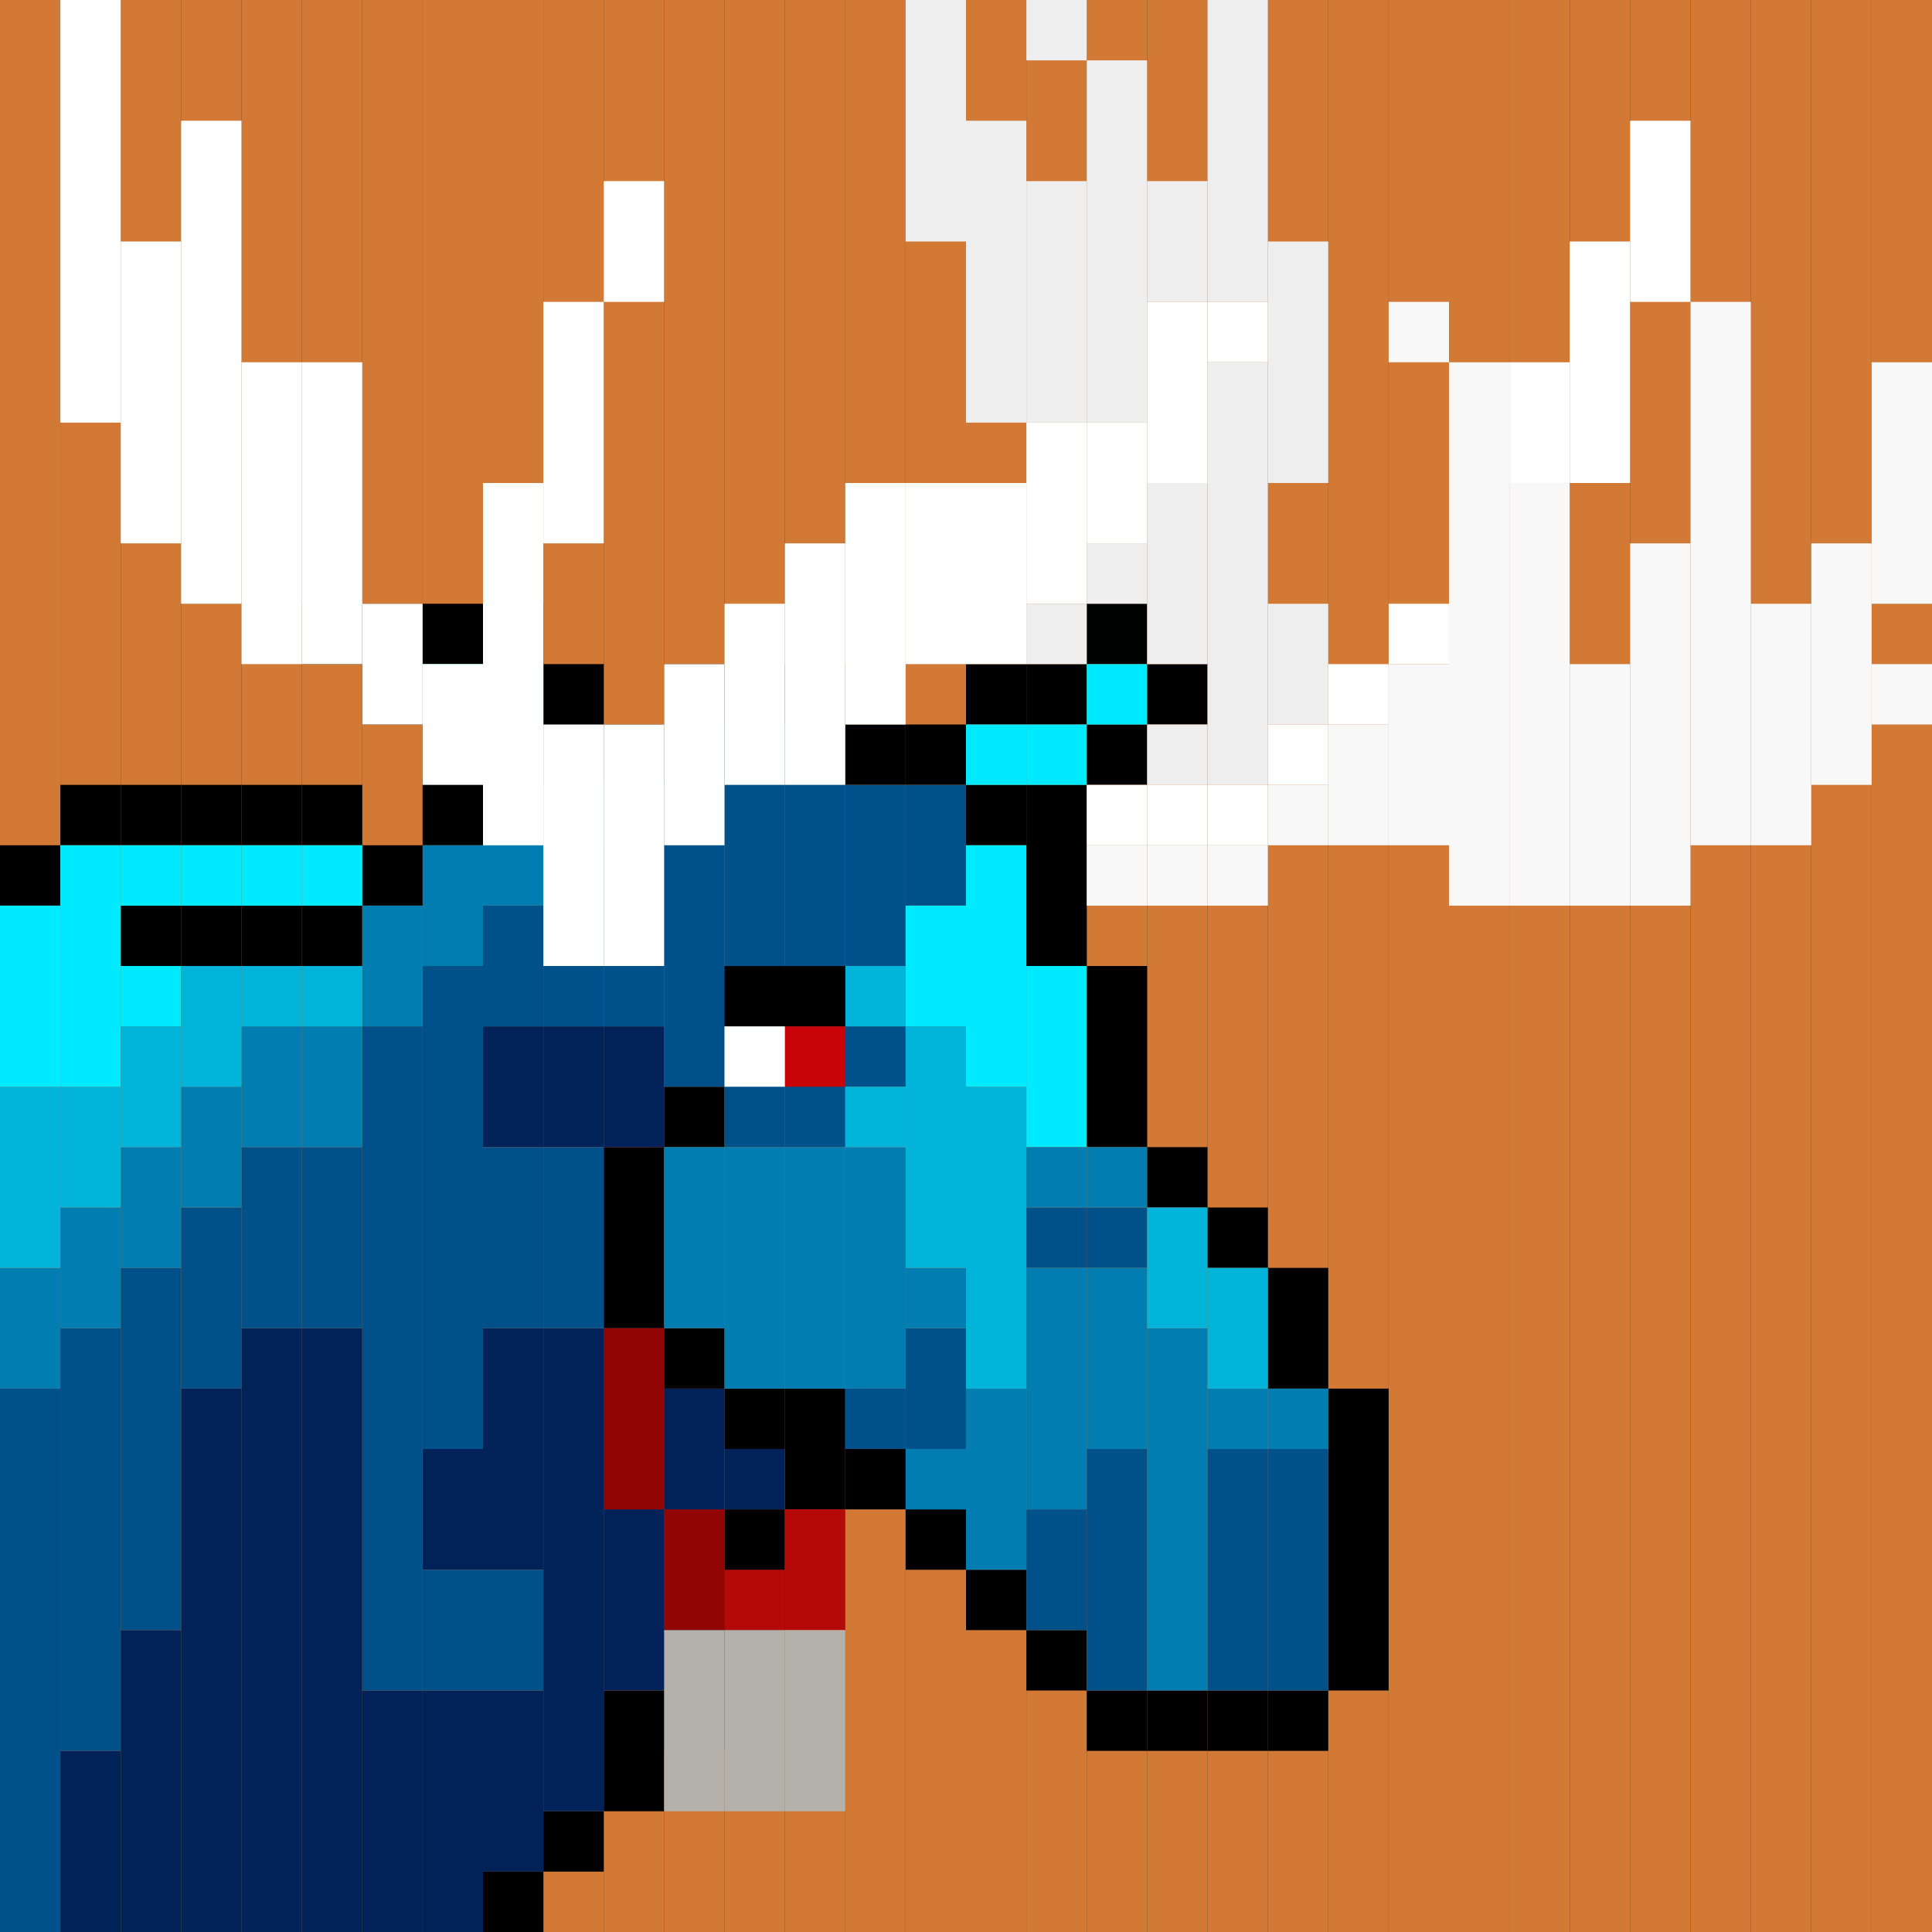 <svg id="moose-svg" xmlns="http://www.w3.org/2000/svg" preserveAspectRatio="xMinYMin meet" viewBox="0 0 32 32"><rect x="0" y="0" width="32" height="32" fill="#333333" stroke="none"/><rect class='c384' x='0' y='0' height='32px' width='1px'/><rect class='c384' x='1' y='0' height='32px' width='1px'/><rect class='c384' x='2' y='0' height='32px' width='1px'/><rect class='c384' x='3' y='0' height='32px' width='1px'/><rect class='c384' x='4' y='0' height='32px' width='1px'/><rect class='c384' x='5' y='0' height='32px' width='1px'/><rect class='c384' x='6' y='0' height='32px' width='1px'/><rect class='c384' x='7' y='0' height='32px' width='1px'/><rect class='c384' x='8' y='0' height='32px' width='1px'/><rect class='c384' x='9' y='0' height='32px' width='1px'/><rect class='c384' x='10' y='0' height='32px' width='1px'/><rect class='c384' x='11' y='0' height='32px' width='1px'/><rect class='c384' x='12' y='0' height='32px' width='1px'/><rect class='c384' x='13' y='0' height='32px' width='1px'/><rect class='c384' x='14' y='0' height='32px' width='1px'/><rect class='c384' x='15' y='0' height='32px' width='1px'/><rect class='c384' x='16' y='0' height='32px' width='1px'/><rect class='c384' x='17' y='0' height='32px' width='1px'/><rect class='c384' x='18' y='0' height='32px' width='1px'/><rect class='c384' x='19' y='0' height='32px' width='1px'/><rect class='c384' x='20' y='0' height='32px' width='1px'/><rect class='c384' x='21' y='0' height='32px' width='1px'/><rect class='c384' x='22' y='0' height='32px' width='1px'/><rect class='c384' x='23' y='0' height='32px' width='1px'/><rect class='c384' x='24' y='0' height='32px' width='1px'/><rect class='c384' x='25' y='0' height='32px' width='1px'/><rect class='c384' x='26' y='0' height='32px' width='1px'/><rect class='c384' x='27' y='0' height='32px' width='1px'/><rect class='c384' x='28' y='0' height='32px' width='1px'/><rect class='c384' x='29' y='0' height='32px' width='1px'/><rect class='c384' x='30' y='0' height='32px' width='1px'/><rect class='c384' x='31' y='0' height='32px' width='1px'/><rect class='c000' x='0' y='14' height='1px' width='1px'/><rect class='c000' x='1' y='13' height='1px' width='1px'/><rect class='c000' x='2' y='13' height='1px' width='1px'/><rect class='c000' x='2' y='15' height='1px' width='1px'/><rect class='c000' x='3' y='13' height='1px' width='1px'/><rect class='c000' x='3' y='15' height='1px' width='1px'/><rect class='c000' x='4' y='13' height='1px' width='1px'/><rect class='c000' x='4' y='15' height='1px' width='1px'/><rect class='c000' x='5' y='10' height='1px' width='1px'/><rect class='c000' x='5' y='13' height='1px' width='1px'/><rect class='c000' x='5' y='15' height='1px' width='1px'/><rect class='c000' x='6' y='10' height='2px' width='1px'/><rect class='c000' x='6' y='14' height='1px' width='1px'/><rect class='c000' x='7' y='10' height='1px' width='1px'/><rect class='c000' x='7' y='12' height='2px' width='1px'/><rect class='c000' x='8' y='12' height='1px' width='1px'/><rect class='c000' x='8' y='31' height='1px' width='1px'/><rect class='c000' x='9' y='11' height='2px' width='1px'/><rect class='c000' x='9' y='30' height='1px' width='1px'/><rect class='c000' x='10' y='12' height='1px' width='1px'/><rect class='c000' x='10' y='19' height='3px' width='1px'/><rect class='c000' x='10' y='28' height='2px' width='1px'/><rect class='c000' x='11' y='11' height='1px' width='1px'/><rect class='c000' x='11' y='18' height='1px' width='1px'/><rect class='c000' x='11' y='22' height='1px' width='1px'/><rect class='c000' x='11' y='27' height='2px' width='1px'/><rect class='c000' x='12' y='11' height='1px' width='1px'/><rect class='c000' x='12' y='23' height='1px' width='1px'/><rect class='c000' x='12' y='25' height='2px' width='1px'/><rect class='c000' x='13' y='11' height='1px' width='1px'/><rect class='c000' x='13' y='23' height='2px' width='1px'/><rect class='c000' x='14' y='12' height='1px' width='1px'/><rect class='c000' x='14' y='24' height='1px' width='1px'/><rect class='c000' x='15' y='12' height='1px' width='1px'/><rect class='c000' x='15' y='25' height='1px' width='1px'/><rect class='c000' x='16' y='11' height='1px' width='1px'/><rect class='c000' x='16' y='13' height='1px' width='1px'/><rect class='c000' x='16' y='26' height='1px' width='1px'/><rect class='c000' x='17' y='11' height='1px' width='1px'/><rect class='c000' x='17' y='13' height='3px' width='1px'/><rect class='c000' x='17' y='27' height='1px' width='1px'/><rect class='c000' x='18' y='12' height='1px' width='1px'/><rect class='c000' x='18' y='16' height='3px' width='1px'/><rect class='c000' x='18' y='28' height='1px' width='1px'/><rect class='c000' x='19' y='11' height='1px' width='1px'/><rect class='c000' x='19' y='19' height='1px' width='1px'/><rect class='c000' x='19' y='28' height='1px' width='1px'/><rect class='c000' x='20' y='20' height='1px' width='1px'/><rect class='c000' x='20' y='28' height='1px' width='1px'/><rect class='c000' x='21' y='21' height='2px' width='1px'/><rect class='c000' x='21' y='28' height='1px' width='1px'/><rect class='c000' x='22' y='23' height='5px' width='1px'/><rect class='c004' x='8' y='10' height='1px' width='1px'/><rect class='c005' x='18' y='10' height='1px' width='1px'/><rect class='c008' x='1' y='29' height='3px' width='1px'/><rect class='c008' x='2' y='27' height='5px' width='1px'/><rect class='c008' x='3' y='23' height='9px' width='1px'/><rect class='c008' x='4' y='22' height='10px' width='1px'/><rect class='c008' x='5' y='22' height='10px' width='1px'/><rect class='c008' x='6' y='28' height='4px' width='1px'/><rect class='c008' x='7' y='24' height='2px' width='1px'/><rect class='c008' x='7' y='28' height='4px' width='1px'/><rect class='c008' x='8' y='17' height='2px' width='1px'/><rect class='c008' x='8' y='22' height='4px' width='1px'/><rect class='c008' x='8' y='28' height='3px' width='1px'/><rect class='c008' x='9' y='17' height='2px' width='1px'/><rect class='c008' x='9' y='22' height='8px' width='1px'/><rect class='c008' x='10' y='17' height='2px' width='1px'/><rect class='c008' x='10' y='22' height='6px' width='1px'/><rect class='c008' x='11' y='23' height='4px' width='1px'/><rect class='c008' x='12' y='24' height='1px' width='1px'/><rect class='c009' x='0' y='23' height='9px' width='1px'/><rect class='c009' x='1' y='22' height='7px' width='1px'/><rect class='c009' x='2' y='21' height='6px' width='1px'/><rect class='c009' x='3' y='20' height='3px' width='1px'/><rect class='c009' x='4' y='19' height='3px' width='1px'/><rect class='c009' x='5' y='19' height='3px' width='1px'/><rect class='c009' x='6' y='17' height='11px' width='1px'/><rect class='c009' x='7' y='16' height='8px' width='1px'/><rect class='c009' x='7' y='26' height='2px' width='1px'/><rect class='c009' x='8' y='15' height='2px' width='1px'/><rect class='c009' x='8' y='19' height='3px' width='1px'/><rect class='c009' x='8' y='26' height='2px' width='1px'/><rect class='c009' x='9' y='14' height='3px' width='1px'/><rect class='c009' x='9' y='19' height='3px' width='1px'/><rect class='c009' x='10' y='13' height='4px' width='1px'/><rect class='c009' x='11' y='12' height='6px' width='1px'/><rect class='c009' x='12' y='12' height='7px' width='1px'/><rect class='c009' x='13' y='12' height='7px' width='1px'/><rect class='c009' x='14' y='13' height='3px' width='1px'/><rect class='c009' x='14' y='17' height='1px' width='1px'/><rect class='c009' x='14' y='23' height='1px' width='1px'/><rect class='c009' x='15' y='13' height='2px' width='1px'/><rect class='c009' x='15' y='22' height='2px' width='1px'/><rect class='c009' x='17' y='20' height='1px' width='1px'/><rect class='c009' x='17' y='25' height='2px' width='1px'/><rect class='c009' x='18' y='20' height='1px' width='1px'/><rect class='c009' x='18' y='24' height='4px' width='1px'/><rect class='c009' x='20' y='24' height='4px' width='1px'/><rect class='c009' x='21' y='24' height='4px' width='1px'/><rect class='c017' x='0' y='15' height='3px' width='1px'/><rect class='c017' x='1' y='14' height='4px' width='1px'/><rect class='c017' x='2' y='14' height='1px' width='1px'/><rect class='c017' x='2' y='16' height='1px' width='1px'/><rect class='c017' x='3' y='14' height='1px' width='1px'/><rect class='c017' x='4' y='14' height='1px' width='1px'/><rect class='c017' x='5' y='14' height='1px' width='1px'/><rect class='c017' x='7' y='11' height='1px' width='1px'/><rect class='c017' x='8' y='11' height='1px' width='1px'/><rect class='c017' x='15' y='15' height='2px' width='1px'/><rect class='c017' x='16' y='12' height='1px' width='1px'/><rect class='c017' x='16' y='14' height='4px' width='1px'/><rect class='c017' x='17' y='12' height='1px' width='1px'/><rect class='c017' x='17' y='16' height='3px' width='1px'/><rect class='c017' x='18' y='11' height='1px' width='1px'/><rect class='c021' x='0' y='21' height='2px' width='1px'/><rect class='c021' x='1' y='20' height='2px' width='1px'/><rect class='c021' x='2' y='19' height='2px' width='1px'/><rect class='c021' x='3' y='18' height='2px' width='1px'/><rect class='c021' x='4' y='17' height='2px' width='1px'/><rect class='c021' x='5' y='17' height='2px' width='1px'/><rect class='c021' x='6' y='15' height='2px' width='1px'/><rect class='c021' x='7' y='14' height='2px' width='1px'/><rect class='c021' x='8' y='14' height='1px' width='1px'/><rect class='c021' x='11' y='19' height='3px' width='1px'/><rect class='c021' x='12' y='19' height='4px' width='1px'/><rect class='c021' x='13' y='19' height='4px' width='1px'/><rect class='c021' x='14' y='19' height='4px' width='1px'/><rect class='c021' x='15' y='21' height='1px' width='1px'/><rect class='c021' x='15' y='24' height='1px' width='1px'/><rect class='c021' x='16' y='23' height='3px' width='1px'/><rect class='c021' x='17' y='19' height='1px' width='1px'/><rect class='c021' x='17' y='21' height='4px' width='1px'/><rect class='c021' x='18' y='19' height='1px' width='1px'/><rect class='c021' x='18' y='21' height='3px' width='1px'/><rect class='c021' x='19' y='22' height='6px' width='1px'/><rect class='c021' x='20' y='23' height='1px' width='1px'/><rect class='c021' x='21' y='23' height='1px' width='1px'/><rect class='c026' x='0' y='18' height='3px' width='1px'/><rect class='c026' x='1' y='18' height='2px' width='1px'/><rect class='c026' x='2' y='17' height='2px' width='1px'/><rect class='c026' x='3' y='16' height='2px' width='1px'/><rect class='c026' x='4' y='16' height='1px' width='1px'/><rect class='c026' x='5' y='16' height='1px' width='1px'/><rect class='c026' x='8' y='13' height='1px' width='1px'/><rect class='c026' x='9' y='13' height='1px' width='1px'/><rect class='c026' x='14' y='16' height='1px' width='1px'/><rect class='c026' x='14' y='18' height='1px' width='1px'/><rect class='c026' x='15' y='17' height='4px' width='1px'/><rect class='c026' x='16' y='18' height='5px' width='1px'/><rect class='c026' x='19' y='20' height='2px' width='1px'/><rect class='c026' x='20' y='21' height='2px' width='1px'/><rect class='c000' x='12' y='16' width='2px' height='1px'/><rect class='c364' x='13' y='17' width='1px' height='1px'/><rect class='c514' x='12' y='17' width='1px' height='1px'/><rect class='c448' x='15' y='0' height='4px' width='1px'/><rect class='c448' x='16' y='2' height='5px' width='1px'/><rect class='c448' x='17' y='0' height='1px' width='1px'/><rect class='c448' x='17' y='3' height='4px' width='1px'/><rect class='c448' x='17' y='10' height='1px' width='1px'/><rect class='c448' x='18' y='1' height='6px' width='1px'/><rect class='c448' x='18' y='9' height='1px' width='1px'/><rect class='c448' x='19' y='3' height='2px' width='1px'/><rect class='c448' x='19' y='8' height='3px' width='1px'/><rect class='c448' x='19' y='12' height='1px' width='1px'/><rect class='c448' x='20' y='0' height='5px' width='1px'/><rect class='c448' x='20' y='6' height='7px' width='1px'/><rect class='c448' x='21' y='4' height='4px' width='1px'/><rect class='c448' x='21' y='10' height='2px' width='1px'/><rect class='c477' x='18' y='14' height='1px' width='1px'/><rect class='c477' x='19' y='14' height='1px' width='1px'/><rect class='c477' x='20' y='14' height='1px' width='1px'/><rect class='c477' x='21' y='13' height='1px' width='1px'/><rect class='c477' x='22' y='12' height='2px' width='1px'/><rect class='c477' x='23' y='5' height='1px' width='1px'/><rect class='c477' x='23' y='11' height='3px' width='1px'/><rect class='c477' x='24' y='6' height='9px' width='1px'/><rect class='c477' x='25' y='8' height='7px' width='1px'/><rect class='c477' x='26' y='11' height='4px' width='1px'/><rect class='c477' x='27' y='9' height='6px' width='1px'/><rect class='c477' x='28' y='5' height='9px' width='1px'/><rect class='c477' x='29' y='10' height='4px' width='1px'/><rect class='c477' x='30' y='9' height='4px' width='1px'/><rect class='c477' x='31' y='6' height='4px' width='1px'/><rect class='c477' x='31' y='11' height='1px' width='1px'/><rect class='c514' x='1' y='0' height='7px' width='1px'/><rect class='c514' x='2' y='4' height='5px' width='1px'/><rect class='c514' x='3' y='2' height='8px' width='1px'/><rect class='c514' x='4' y='6' height='5px' width='1px'/><rect class='c514' x='5' y='6' height='5px' width='1px'/><rect class='c514' x='6' y='10' height='2px' width='1px'/><rect class='c514' x='7' y='11' height='2px' width='1px'/><rect class='c514' x='8' y='8' height='6px' width='1px'/><rect class='c514' x='9' y='5' height='4px' width='1px'/><rect class='c514' x='9' y='12' height='4px' width='1px'/><rect class='c514' x='10' y='3' height='2px' width='1px'/><rect class='c514' x='10' y='12' height='4px' width='1px'/><rect class='c514' x='11' y='11' height='3px' width='1px'/><rect class='c514' x='12' y='10' height='3px' width='1px'/><rect class='c514' x='13' y='9' height='4px' width='1px'/><rect class='c514' x='14' y='8' height='4px' width='1px'/><rect class='c514' x='15' y='8' height='3px' width='1px'/><rect class='c514' x='16' y='8' height='3px' width='1px'/><rect class='c514' x='17' y='7' height='3px' width='1px'/><rect class='c514' x='18' y='7' height='2px' width='1px'/><rect class='c514' x='18' y='13' height='1px' width='1px'/><rect class='c514' x='19' y='5' height='3px' width='1px'/><rect class='c514' x='19' y='13' height='1px' width='1px'/><rect class='c514' x='20' y='5' height='1px' width='1px'/><rect class='c514' x='20' y='13' height='1px' width='1px'/><rect class='c514' x='21' y='12' height='1px' width='1px'/><rect class='c514' x='22' y='11' height='1px' width='1px'/><rect class='c514' x='23' y='10' height='1px' width='1px'/><rect class='c514' x='25' y='6' height='2px' width='1px'/><rect class='c514' x='26' y='4' height='4px' width='1px'/><rect class='c514' x='27' y='2' height='3px' width='1px'/><rect class='c279' x='10' y='22' height='3px' width='1px'/><rect class='c279' x='11' y='25' height='2px' width='1px'/><rect class='c336' x='12' y='26' height='1px' width='1px'/><rect class='c336' x='13' y='25' height='2px' width='1px'/><rect class='c337' x='11' y='27' height='3px' width='1px'/><rect class='c337' x='12' y='27' height='3px' width='1px'/><rect class='c337' x='13' y='27' height='3px' width='1px'/><style>rect.bg{width:32px;height:32px;} #moose-svg{shape-rendering: crispedges;}.c000{fill:#000000}.c001{fill:#000008}.c002{fill:#00000a}.c003{fill:#00000b}.c004{fill:#000101}.c005{fill:#000202}.c006{fill:#001efd}.c007{fill:#001eff}.c008{fill:#002259}.c009{fill:#005189}.c010{fill:#006bff}.c011{fill:#008544}.c012{fill:#00881d}.c013{fill:#00aa0c}.c014{fill:#00b09e}.c015{fill:#00b4ff}.c016{fill:#00c7f1}.c017{fill:#00eaff}.c018{fill:#010000}.c019{fill:#010001}.c020{fill:#010101}.c021{fill:#017db1}.c022{fill:#020100}.c023{fill:#020202}.c024{fill:#022d00}.c025{fill:#024d01}.c026{fill:#02b4da}.c027{fill:#030202}.c028{fill:#030303}.c029{fill:#035223}.c030{fill:#040303}.c031{fill:#040309}.c032{fill:#0456c7}.c033{fill:#050505}.c034{fill:#051429}.c035{fill:#051c3e}.c036{fill:#060405}.c037{fill:#060605}.c038{fill:#070404}.c039{fill:#070707}.c040{fill:#080500}.c041{fill:#080604}.c042{fill:#080808}.c043{fill:#0879df}.c044{fill:#0904eb}.c045{fill:#090500}.c046{fill:#09897b}.c047{fill:#09f200}.c048{fill:#0a0a0a}.c049{fill:#0a0e13}.c050{fill:#0ad200}.c051{fill:#0b0907}.c052{fill:#0b0a09}.c053{fill:#0b0b0b}.c054{fill:#0b7b08}.c055{fill:#0b87f7}.c056{fill:#0b8f08}.c057{fill:#0d031e}.c058{fill:#0d0c0d}.c059{fill:#0d0d0d}.c060{fill:#0e0603}.c061{fill:#0e09c5}.c062{fill:#0e0d0d}.c063{fill:#0e0e0e}.c064{fill:#0f0602}.c065{fill:#0f095e}.c066{fill:#0f09f9}.c067{fill:#100603}.c068{fill:#101010}.c069{fill:#104b01}.c070{fill:#106ae7}.c071{fill:#107a46}.c072{fill:#1098b8}.c073{fill:#110502}.c074{fill:#110968}.c075{fill:#121111}.c076{fill:#131313}.c077{fill:#141414}.c078{fill:#141515}.c079{fill:#146b00}.c080{fill:#150f2d}.c081{fill:#156103}.c082{fill:#161616}.c083{fill:#17f4dd}.c084{fill:#18120a}.c085{fill:#182257}.c086{fill:#18371e}.c087{fill:#1a0db0}.c088{fill:#1a0eac}.c089{fill:#1c31c9}.c090{fill:#1d0ed1}.c091{fill:#1e1300}.c092{fill:#1e1b1c}.c093{fill:#1e1d1c}.c094{fill:#1f170d}.c095{fill:#2110ec}.c096{fill:#212121}.c097{fill:#215a36}.c098{fill:#231e1e}.c099{fill:#232222}.c100{fill:#252627}.c101{fill:#25b5f8}.c102{fill:#262929}.c103{fill:#272321}.c104{fill:#27ec0d}.c105{fill:#281900}.c106{fill:#29050a}.c107{fill:#299b01}.c108{fill:#2b3635}.c109{fill:#2c2729}.c110{fill:#2c27f3}.c111{fill:#2c2a28}.c112{fill:#2d130c}.c113{fill:#2e2113}.c114{fill:#2e260d}.c115{fill:#2e47ff}.c116{fill:#2e6a4b}.c117{fill:#2e9e40}.c118{fill:#2f0041}.c119{fill:#313021}.c120{fill:#323333}.c121{fill:#332eec}.c122{fill:#333a02}.c123{fill:#349d92}.c124{fill:#353537}.c125{fill:#364643}.c126{fill:#372014}.c127{fill:#372501}.c128{fill:#3a4703}.c129{fill:#3c2402}.c130{fill:#3d1005}.c131{fill:#3d301d}.c132{fill:#3d320e}.c133{fill:#3e383a}.c134{fill:#3e3e3e}.c135{fill:#3f3fed}.c136{fill:#3f4c03}.c137{fill:#410000}.c138{fill:#412ce5}.c139{fill:#422de5}.c140{fill:#424244}.c141{fill:#425c5a}.c142{fill:#435303}.c143{fill:#436060}.c144{fill:#448f61}.c145{fill:#44d0e6}.c146{fill:#451a08}.c147{fill:#464b64}.c148{fill:#473f42}.c149{fill:#47ffee}.c150{fill:#482e20}.c151{fill:#484a4a}.c152{fill:#494334}.c153{fill:#4a443f}.c154{fill:#4a4aff}.c155{fill:#4b1e0b}.c156{fill:#4b4545}.c157{fill:#4b4643}.c158{fill:#4b4a05}.c159{fill:#4c4c4c}.c160{fill:#4c8020}.c161{fill:#4d3b4d}.c162{fill:#4d4c48}.c163{fill:#4d5466}.c164{fill:#4f3533}.c165{fill:#4f4f51}.c166{fill:#4f5049}.c167{fill:#503820}.c168{fill:#504c47}.c169{fill:#513222}.c170{fill:#516d63}.c171{fill:#518d3c}.c172{fill:#520169}.c173{fill:#534016}.c174{fill:#535254}.c175{fill:#535556}.c176{fill:#535e9c}.c177{fill:#54ccff}.c178{fill:#554c4f}.c179{fill:#55aa48}.c180{fill:#564c4e}.c181{fill:#580002}.c182{fill:#582f19}.c183{fill:#585341}.c184{fill:#585858}.c185{fill:#595a5a}.c186{fill:#5a3200}.c187{fill:#5a5a5b}.c188{fill:#5a5a5c}.c189{fill:#5a9346}.c190{fill:#5c311a}.c191{fill:#5c5115}.c192{fill:#5c5a5b}.c193{fill:#5c8e8c}.c194{fill:#5d1d0c}.c195{fill:#5e341f}.c196{fill:#5e3700}.c197{fill:#5e5e5e}.c198{fill:#5fa551}.c199{fill:#604b31}.c200{fill:#614327}.c201{fill:#615c3c}.c202{fill:#624c3f}.c203{fill:#625e40}.c204{fill:#626262}.c205{fill:#632b1c}.c206{fill:#63564a}.c207{fill:#63605c}.c208{fill:#654f21}.c209{fill:#6574a4}.c210{fill:#6593eb}.c211{fill:#676767}.c212{fill:#684a11}.c213{fill:#686868}.c214{fill:#69ac0f}.c215{fill:#69bf9c}.c216{fill:#6a0500}.c217{fill:#6b3d02}.c218{fill:#6ba6db}.c219{fill:#6c0104}.c220{fill:#6d6949}.c221{fill:#6da25a}.c222{fill:#6e3421}.c223{fill:#6e6d6d}.c224{fill:#6f0809}.c225{fill:#700b00}.c226{fill:#707070}.c227{fill:#70c4ce}.c228{fill:#716e70}.c229{fill:#725e15}.c230{fill:#727877}.c231{fill:#72daff}.c232{fill:#737373}.c233{fill:#73b95a}.c234{fill:#73cd46}.c235{fill:#74bf2d}.c236{fill:#757575}.c237{fill:#75daf2}.c238{fill:#774000}.c239{fill:#775e07}.c240{fill:#776d6d}.c241{fill:#787e91}.c242{fill:#7b6c48}.c243{fill:#7d0600}.c244{fill:#7e0310}.c245{fill:#7e4002}.c246{fill:#7f4121}.c247{fill:#7f5203}.c248{fill:#807f7f}.c249{fill:#816f6f}.c250{fill:#824903}.c251{fill:#82682f}.c252{fill:#830316}.c253{fill:#83eceb}.c254{fill:#840915}.c255{fill:#848484}.c256{fill:#848999}.c257{fill:#850500}.c258{fill:#850915}.c259{fill:#858585}.c260{fill:#85db67}.c261{fill:#868787}.c262{fill:#87b037}.c263{fill:#880198}.c264{fill:#8ae586}.c265{fill:#8b4b00}.c266{fill:#8c170c}.c267{fill:#8c898b}.c268{fill:#8cbb2f}.c269{fill:#8d0015}.c270{fill:#8e23f2}.c271{fill:#8e5345}.c272{fill:#8e5900}.c273{fill:#8e5c00}.c274{fill:#8e7a16}.c275{fill:#8f6948}.c276{fill:#915e3c}.c277{fill:#916302}.c278{fill:#919191}.c279{fill:#920505}.c280{fill:#929192}.c281{fill:#930900}.c282{fill:#94910c}.c283{fill:#952318}.c284{fill:#95d8f5}.c285{fill:#96a3b1}.c286{fill:#974c0e}.c287{fill:#977730}.c288{fill:#989898}.c289{fill:#99ceec}.c290{fill:#9b0413}.c291{fill:#9b0993}.c292{fill:#9b3e00}.c293{fill:#9b8301}.c294{fill:#9c5582}.c295{fill:#9c8a22}.c296{fill:#9d7b10}.c297{fill:#9d8664}.c298{fill:#9eaecd}.c299{fill:#9ecfbe}.c300{fill:#9f0206}.c301{fill:#9f4c85}.c302{fill:#9fdcf7}.c303{fill:#a0a0a2}.c304{fill:#a0e066}.c305{fill:#a163a0}.c306{fill:#a17a01}.c307{fill:#a25201}.c308{fill:#a26adc}.c309{fill:#a27f08}.c310{fill:#a29da0}.c311{fill:#a37909}.c312{fill:#a3a3a3}.c313{fill:#a50001}.c314{fill:#a50311}.c315{fill:#a50f10}.c316{fill:#a642b6}.c317{fill:#a67b0d}.c318{fill:#a6d5c5}.c319{fill:#a7a3a6}.c320{fill:#a8895d}.c321{fill:#a8b1a8}.c322{fill:#aa7d54}.c323{fill:#abaaa6}.c324{fill:#ae8f6b}.c325{fill:#af0101}.c326{fill:#af5803}.c327{fill:#af8719}.c328{fill:#afe3fa}.c329{fill:#b00101}.c330{fill:#b0acac}.c331{fill:#b0acaf}.c332{fill:#b1b1b1}.c333{fill:#b20000}.c334{fill:#b2272b}.c335{fill:#b3362a}.c336{fill:#b40909}.c337{fill:#b4b0aa}.c338{fill:#b51f17}.c339{fill:#b58f6d}.c340{fill:#b69012}.c341{fill:#b6b6b7}.c342{fill:#b6eaff}.c343{fill:#b709be}.c344{fill:#b7875c}.c345{fill:#b7905a}.c346{fill:#b8b9b9}.c347{fill:#b9263d}.c348{fill:#ba0010}.c349{fill:#ba9a04}.c350{fill:#bc1622}.c351{fill:#bc2e2e}.c352{fill:#bea101}.c353{fill:#c06c00}.c354{fill:#c0834d}.c355{fill:#c1bcbc}.c356{fill:#c20417}.c357{fill:#c29f01}.c358{fill:#c32a1c}.c359{fill:#c3762a}.c360{fill:#c3a812}.c361{fill:#c4b299}.c362{fill:#c504a9}.c363{fill:#c5c8c9}.c364{fill:#c80409}.c365{fill:#c900cb}.c366{fill:#cad0c9}.c367{fill:#cc3443}.c368{fill:#cccccc}.c369{fill:#ccced1}.c370{fill:#cd7079}.c371{fill:#cda601}.c372{fill:#cda65d}.c373{fill:#cdc3c3}.c374{fill:#cdcfd2}.c375{fill:#cdd0d2}.c376{fill:#cebd22}.c377{fill:#cfcfcf}.c378{fill:#cfd0d0}.c379{fill:#d08507}.c380{fill:#d095f5}.c381{fill:#d15b2b}.c382{fill:#d20000}.c383{fill:#d22121}.c384{fill:#d27935}.c385{fill:#d27dd4}.c386{fill:#d2b52a}.c387{fill:#d31017}.c388{fill:#d4a0f7}.c389{fill:#d4cd16}.c390{fill:#d59702}.c391{fill:#d5d5d5}.c392{fill:#d5ff84}.c393{fill:#d6b19f}.c394{fill:#d6d6d6}.c395{fill:#d70101}.c396{fill:#d7b2a0}.c397{fill:#d7b943}.c398{fill:#d8d85c}.c399{fill:#d8d8d8}.c400{fill:#d9b3fa}.c401{fill:#d9c6ab}.c402{fill:#db0d0d}.c403{fill:#db5c0f}.c404{fill:#dbb348}.c405{fill:#dbecf2}.c406{fill:#dd2a2a}.c407{fill:#dd3ea3}.c408{fill:#dd4638}.c409{fill:#dedede}.c410{fill:#dfba39}.c411{fill:#e08811}.c412{fill:#e1ebff}.c413{fill:#e25245}.c414{fill:#e26012}.c415{fill:#e27a04}.c416{fill:#e3c0b4}.c417{fill:#e3e3e3}.c418{fill:#e3edff}.c419{fill:#e3f1ff}.c420{fill:#e45526}.c421{fill:#e4c6bc}.c422{fill:#e4d954}.c423{fill:#e4effe}.c424{fill:#e504e7}.c425{fill:#e5b53b}.c426{fill:#e5c688}.c427{fill:#e5e5e5}.c428{fill:#e60e0e}.c429{fill:#e6de04}.c430{fill:#e812f5}.c431{fill:#e870d2}.c432{fill:#e92828}.c433{fill:#e936a8}.c434{fill:#e9392d}.c435{fill:#e9fadf}.c436{fill:#ea8700}.c437{fill:#eb362d}.c438{fill:#eba3ba}.c439{fill:#ebacc0}.c440{fill:#ebf4f7}.c441{fill:#ec2eab}.c442{fill:#ece401}.c443{fill:#ed6dd1}.c444{fill:#edd2b7}.c445{fill:#ee5c07}.c446{fill:#eec06e}.c447{fill:#eeca00}.c448{fill:#eeeeee}.c449{fill:#ef402c}.c450{fill:#efcb00}.c451{fill:#efeb89}.c452{fill:#efeded}.c453{fill:#f08306}.c454{fill:#f0d74d}.c455{fill:#f0e110}.c456{fill:#f19949}.c457{fill:#f1f1f1}.c458{fill:#f23289}.c459{fill:#f2584a}.c460{fill:#f2f0f0}.c461{fill:#f327ae}.c462{fill:#f33a84}.c463{fill:#f34080}.c464{fill:#f3c87b}.c465{fill:#f3f0f0}.c466{fill:#f4ab3a}.c467{fill:#f4f0f0}.c468{fill:#f4f1f1}.c469{fill:#f5596e}.c470{fill:#f5735d}.c471{fill:#f57859}.c472{fill:#f6f2f2}.c473{fill:#f7d81e}.c474{fill:#f7f4f4}.c475{fill:#f7f6f6}.c476{fill:#f8f6f6}.c477{fill:#f8f8f8}.c478{fill:#f90808}.c479{fill:#f9ce6b}.c480{fill:#f9dc3b}.c481{fill:#f9e784}.c482{fill:#f9ec76}.c483{fill:#fa1a02}.c484{fill:#faf569}.c485{fill:#faf6f6}.c486{fill:#fbdd4b}.c487{fill:#fbf6f6}.c488{fill:#fc0000}.c489{fill:#fc00ff}.c490{fill:#fcf301}.c491{fill:#fdde60}.c492{fill:#fde80c}.c493{fill:#fde85e}.c494{fill:#febc0e}.c495{fill:#fec02a}.c496{fill:#fec901}.c497{fill:#fee85d}.c498{fill:#feed84}.c499{fill:#fef601}.c500{fill:#ff0000}.c501{fill:#ff002a}.c502{fill:#ff00f6}.c503{fill:#ff2626}.c504{fill:#ff2a2f}.c505{fill:#ff7200}.c506{fill:#ff9000}.c507{fill:#ffb400}.c508{fill:#ffd627}.c509{fill:#ffd800}.c510{fill:#ffe646}.c511{fill:#fff201}.c512{fill:#fff383}.c513{fill:#fff600}.c514{fill:#ffffff}</style></svg>